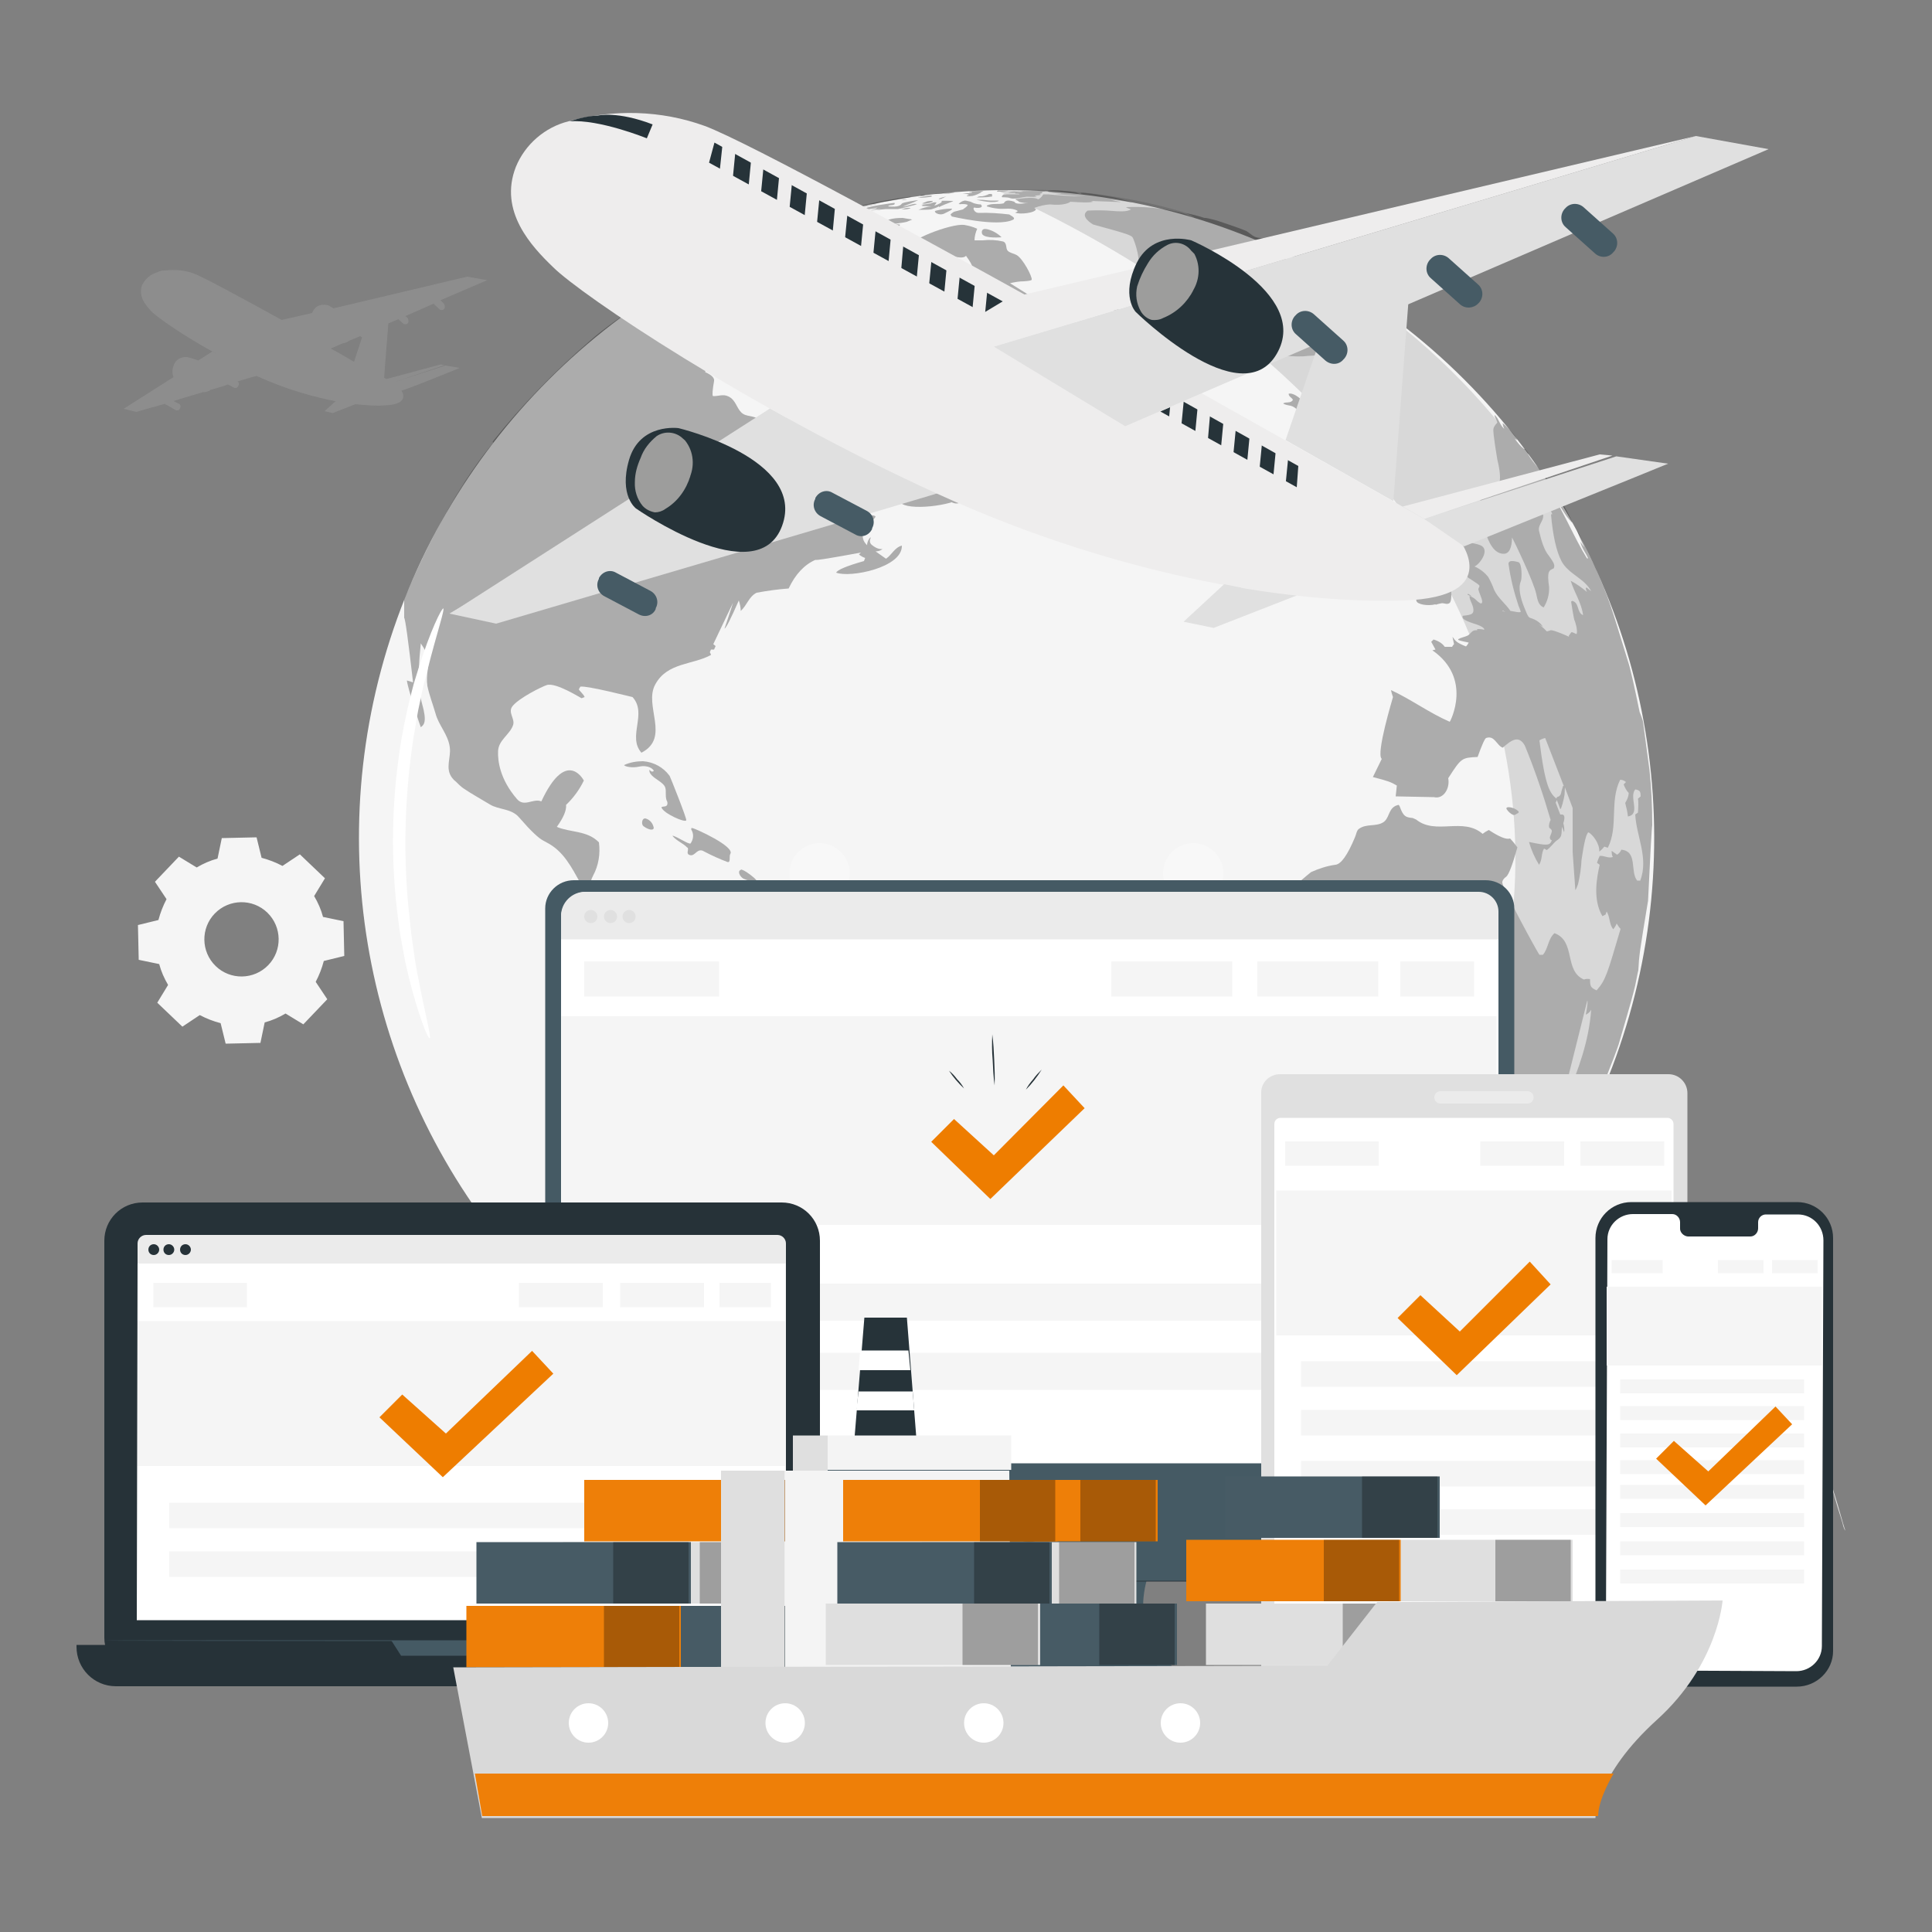 <?xml version="1.0" encoding="UTF-8"?>
<svg id="Capa_1" xmlns="http://www.w3.org/2000/svg" version="1.1" viewBox="0 0 500 500">
  <rect x="0" y="0" width="500" height="500" fill="#808080" stroke="none"/>
  <!-- Generator: Adobe Illustrator 29.0.1, SVG Export Plug-In . SVG Version: 2.1.0 Build 192)  -->
  <defs>
    <style>
      .st0 {
        fill: #475b65;
      }

      .st1 {
        fill: #263238;
      }

      .st2 {
        fill: #020202;
      }

      .st3, .st4 {
        fill: #fff;
      }

      .st5 {
        fill: #9d9d9c;
      }

      .st6 {
        opacity: .4;
      }

      .st4, .st7 {
        opacity: .3;
      }

      .st4, .st8 {
        isolation: isolate;
      }

      .st9 {
        fill: #e0e0e0;
      }

      .st10 {
        fill: #465b65;
      }

      .st11 {
        fill: #ee7d00;
      }

      .st12 {
        fill: #dfdfdf;
      }

      .st13 {
        fill: #455a64;
      }

      .st14 {
        fill: #ebebeb;
      }

      .st15 {
        fill: #ee7f08;
      }

      .st16 {
        fill: #f4f4f4;
      }

      .st17 {
        fill: #f5f5f5;
      }

      .st18 {
        fill: #263339;
      }

      .st19 {
        fill: #d9d9d9;
      }

      .st20 {
        fill: #eeeded;
      }

      .st8 {
        fill: #c6c6c6;
        opacity: .2;
      }
    </style>
  </defs>
  <circle class="st17" cx="260.5" cy="216.8" r="167.6" transform="translate(-77 247.7) rotate(-45)"/>
  <g class="st7">
    <path d="M241.4,52c0,0-.2,0-.3,0-.4,0-.7,0-1.1.1l-1.3.5s-.1,0-.1,0,.4.3,2-.1c.9-.3.9-.5.7-.6Z"/>
    <path d="M238.8,50.7c.3,0,.5-.1.7-.2h-1.1c-.1,0-.3.2-.2.2.2,0,.4,0,.5,0Z"/>
    <path d="M244.1,50.1c.3,0,.6,0,.9,0,.4,0,.7,0,1.1-.1,0,0,.8-.1.9-.2s0,0-.2,0c-1.7,0-3.5.2-5.2.4h1.4c.4,0,.8-.1,1.2-.1Z"/>
    <path d="M241.1,50.6h0c.4,0,.7-.1,1.1-.1.3,0,.8,0,1.1,0h.2-.2c-1.9,0-3.9.2-5.8.7,1.2,0,2.4-.1,3.6-.3,0,0,0-.1,0-.2Z"/>
    <path d="M243.8,51.3h.2c.1,0,.2-.2.3-.2l.6-.2c.1,0,.1,0,.1,0s0,0,0,0c-.6,0-1.2.2-1.8.4h0q0,0-.3.3c0,0,.9-.2.9-.2Z"/>
    <path d="M235.7,53.8c0,0-.1,0-.2,0h-.5c-.6,0-1.1.2-1.7.4h0c.7,0,1.4,0,2-.2.2,0,.4-.2.3-.2Z"/>
    <path d="M236,56.9c0,0,0-.1-.4-.2h-.2l-1.8-.3c-1.3,0-2.6.1-3.8.5h0c.2.1.4.1.5.3s0,.4,0,.4c-.8.3-1.6.6-2.5.8h-.3c0-.5.6-.4.8-.8-.8,0-1.5.2-2.2.5,0,0,0,0,0,.1v1c0,.1,0,.3,0,.4,0,.2-.3.4-.4.7h0c.3.7,4.7-.2,6.1-.8.3-.2,1.4-1.3,1-1.4-.5,0-1-.1-1.4-.1,1.1-.3,2.2-.3,3.3-.6,0,0,1.4-.6,1.5-.6Z"/>
    <path d="M225.3,52.9c1.9-.2,3.6-.8,5.5-1.1-.7.1-1.4.3-2.1.5l6.5-1.2c.2,0,.4-.1.6-.2,0,0-.1,0-.2,0-4.2.5-8.4,1.3-12.6,2.3.9.2,1.6-.3,2.4-.4h-.1Z"/>
    <path d="M221.3,64.4h0c-.2,0-.3,0-.4,0-.8.4-1.7.8-2.6,1.1-1.5.3-2,.4-2.1.6h0c.2,0,.3.1.5.1.5,0,.6,0,.7.2s0,.4.2.6c.3.1.5.2.8.2,1.2.3,2.4.2,3.6-.2.4-.2.1-1.6.1-1.6,0-.4-.3-.8-.6-1Z"/>
    <path d="M227.6,56.2c-.1,0-.3,0-.4,0-.9,0-1.7,0-2.5.4h0c.1,0,.3,0,.4.1s0,.1-.2.3-.4.4-.2.5c.7-.1,1.5-.4,2.1-.7.8-.3,1-.5.8-.5Z"/>
    <path d="M343.3,90.5c-.6-1.7-1.9-3.1-2.4-4.9-.1-1.1-.1-2.3,0-3.4-.1-1.3.2-1.5,1.1-2,1.2-.6.7-1.2-.7-2.9-4.7-5.6-4.7-5.7-4.9-6.6l.2-.2h.3c-1.1-2.3-5.1-2.2-4.8-5.7l-.5-.5c0-.1.2-.3.3-.5h.3c-.7-.4-2.9-1.3-2.9-1.3-1.2-.5-2.5-.8-3.8-1-1.4-.2-2.2-1.5-3.4-1.9-1.7-.7-5.6-2-7.1-2.5q-2.9-.8-3.3-.7h0c-1.5-.5-3.1-.9-4.7-1.2h-.1s0,0,0,0h0c.8.3,1.5.6,2.2,1.1q-.2,0-2.1-.8c-.7-.3-1.4-.5-2.1-.6-4.4-1.1-9-1.5-13.5-1.3q.2.2,1.3.6c-1.1.7-3.4.5-4.6.4-2.2-.2-4.4-.2-6.6-.1-2.3,1.5,1.4,3.6,1.4,3.6,9.9,2.7,10,2.8,10.4,3.7,0,0,2.8,6.6.4,8.8-1,.9-1,.9-1,1.1-.1.6.6.9.6,1.5,0,.9-.6,1.6-.4,2.5,1.4.2,2.9-.8,4.1.4,2.2,2.1.3,3.7.2,3.7-1.5.9-3.4.2-4.9,1.3-1.1,1-1.9,2.4-2.1,3.9,0,.6,3,16,6.2,18.5,8.4,4.9,8.7,4.8,9.5,4.3,1.3-.7,5.9-8.4,5.9-8.5.7-1.1.5-2.6,1.6-3.6.6-.5.6-.5,3.1-.4q7.9.3,8.5-.9c.6-1.3,1.1-2.1,2.5-2.3,3.7-.5,7.3.5,11,0,1.5,0,3-.3,4.5-.6,0,0,.7-.2.3-1.3Z"/>
    <path d="M249.8,74.1c.7-.9.7-1.3,0-1.5,0,0-2.3-.2-3,.6-.4.4,0,2.1.2,2.5.6.8,2.7-1.5,2.7-1.6Z"/>
    <path d="M274.6,50.2h-1.6c1.6.2,6.8.5,7.6.6-3.1,0-6.2-.2-9.3-.5-.4,0-.9,0-1.3,0-.3.5-.7,1-1.3,1.3-1.3-.9-5.7,0-5.9,0,.3.3.7.3.9.6h-.1c.8.3,1.6.3,2.5.3-3.2.5-3.4,0-3.6-.3-2.1-.7-2.5,0-2.7.4-1.4.4-3-.1-4.4.6v.2c.9.3,1.9.5,2.9.6,1.7.2,3.5-.4,5.1.6q-.2.3-.7.4c1.1.6,5.4.1,5.4-.9-.1,0-.3-.2-.4-.3,1.3-.5,2.6-.8,4-.9,3.6.4,5.2-.5,5.3-.7h-.2c3.4.2,4.9.3,6.1,0-.3-.1-.5-.2-.8-.2l8.1.3c-1.9-.4-2-.4-2.7-.6,1.9.1,3.7.5,5.6.7-1.7-.6-4.6-1.3-4.6-1.3s-7.1-1.3-8.8-1.2c0,.1.1.2.2.3-.4,0-.9-.1-1.3-.4-.5-.2-6.7-.9-7.5-.3.5.3.5.4,3.3.6Z"/>
    <path d="M243.7,52.3c-.2.2-.4.3-.6.4-.4.2-.8.4-1.3.5l.4-.5c0,0,.1-.2.2-.3-.5-.1-1,0-1.5.2h.2c-.9.2-1.8.3-2.7.4.1.1.3,0,.4.1q-.2.2-.2.2s.1,0,2.5.1c-1.2.1-2.3.4-3.4.9h0s2.8,0,3.2-.1c.7-.2,1.4-.4,2.1-.8,0,0,0,0,0,.2s0,0,0,0c1-.5,2-.9,3.1-1.3.5-.2.5-.2.6-.3,0,0-.2,0-.3,0,0,0-2.5-.1-2.7,0v.2Z"/>
    <path d="M261.7,78.4c1.1.3,2.3,3.9,2.3,4,.3.9.6,1.8,1.1,1.9,1.5.2,5.5-4.5,5.6-4.5.1-.2.2-.3.3-.5l-9.6-6c1.2-.3,2.4-.5,3.6-.5,1.3-.1,1.9-.2,2-.4.2-.8-2.3-5.5-3.9-6.4-.7-.4-1.7-.5-2.3-1.1s-.1-2-1.2-2.4c-1.7-.4-3.5-.5-5.3-.3-1.8,0-1.8,0-2.1,0,0-1,.3-2.1.7-3-1.1-.5-2.2-.8-3.4-1-3.4-.4-15.4,4.2-14.1,6s7.7,2.7,8.7,2.5c0-.5.1-.9,2.8-.3,2.3.5,2.8.1,3.1-.2.5.7,1,1.4,1.4,2.2.5,1.1.4,2.3.8,3.4.5,1.4,2.6,2,2,4,0,0-2,4.3-8.8,4-2-.1-4-.9-6.1-.6-.8.2-1.3.9-1.3,1.7.2.4,1.3.9,4.9,1q2.8,0,6.5,3.5-.5.2-2.5.3c.7,1.2,7.6,5.4,9.4,5.1q0-.3-.3-.6c-.9-1.4-1.7-2.9-2.4-4.4,1.8.6,3.3,1.8,4.3,3.3.2.3.4.5.5.5.9,0,3.4-2.6,3-3.6-.9-2-3.7-2.8-3.7-5.4,0-2.1,3.8-2,3.8-2Z"/>
    <path d="M233,51.8c.4,0,.9,0,1.3-.1.1,0,.2,0,.4-.1h0c-.5,0-1,0-1.5.2Z"/>
    <path d="M287.1,80.3l1.7.2c.3,0,.5-.1.7-.3,0-.1.1-.3,0-.4,0-.3-.3-.5-.4-.7,0-.1,0-.3,0-.4,0,0,0,0,0,0-.2-.2-.5-.3-.7-.3-.8,0-3.2.4-2.3,1.4.3.3.6.5,1,.6Z"/>
    <path d="M259.2,61.4h0c-1-1-2.4-1.8-3.8-2.1-1.5-.3-1.4.9-1.2,1.3.8,1.2,4.9.8,5,.8Z"/>
    <path d="M250.7,50c-.5,0-1.1,0-1.6.1h.2c.5,0,1,.1,1.5.3-.2.2-.5.1-.6.3,0,.2,1.4,0,1.5,0,.9-.2,1.7-.6,2.4-1-.2-.1-.4,0-.5,0,.3-.2.6,0,.9-.3h-.1c-1.2,0-2.4,0-3.6.2.2.2.6,0,.8.2,0,.1-.2.1-.9.2Z"/>
    <path d="M242.3,54.5c-.4.1-.5.2-.1.6.8.5,1.7.5,2.5,0,.6-.3,2-.9,1.6-1.1h-.2c-1.3,0-2.5.2-3.8.5Z"/>
    <path d="M258.6,51.9h-2.3c-.7,0-1.6-.2-2.5-.2-.4,0-.7,0-1.1,0,1.2.3,2.5.5,3.7.6.6,0,1.3,0,1.9-.2l.2-.2Z"/>
    <path d="M252.8,51.1h0c.3,0,2.8,0,3.5-.2.3,0,.4,0,.5-.2s-.2-.1-.1-.3,0-.1,0-.2h0s0,0,0,0c0,0-.2,0-.3,0-.1,0-.3,0-.4,0-.6.3-1.2.5-1.8.6-.8,0-1.1,0-1.3.4Z"/>
    <path d="M259.1,49.6c.6,0,1.3-.1,1.9-.3,0,0-.1,0-.2,0h-2.3c-.5,0-.5.3-.5.3,0,0,.5,0,1.1,0Z"/>
    <path d="M262.7,50.1c.7,0,1,0,1.2.2s0,0,0,0c-.4,0-.8,0-1.3,0-.9,0-1.8,0-2.7,0-.5.1-.7.6-.6.7s0,0,1.3.1c.5,0,1,.3,1.5.3,1.3,0,2.5-.4,3.7-.5.8,0,1.5.1,2.3,0,0,0,.1,0,.2,0l-.5-.3h0c.1,0,.3,0,.4,0,1.1-.1,1.1-.2,1.2-.2s-.2,0-.3-.2c.2-.2.6,0,.6-.5.3-.2.6-.1.9-.3,0,0-.1,0-.2,0-2.1,0-4.2,0-6.3.1.2,0,.4.1.7.1-.6.1-1.1.1-1.7,0-.8-.1-1.5,0-2.2.3.6,0,1.3,0,1.9,0Z"/>
    <path d="M246.2,56c.1,0,11.8,2.8,15.9.9,1.1-.5-.9-1.3-.9-1.4-2.6-.3-5.3-.5-7.9-.4-1.1,0-1.5-1.1-1.3-1.3s.3,0,.7,0c2,.1,1.3-.8,1.1-.9-.5,0-1-.1-1.4-.2-.6-.1-1-.5-1.6-.6-.2,0-.7-.2-1.1-.2-.6.1-1.2.4-1.6.9.2,0,.5.1.8,0,.5,0,1,0,1.5.2.2.3-1.1,1.1-1.2,1.2-.8.2-1.5.4-2.3.6-1.3.8-.9.9-.6,1Z"/>
    <path d="M227.3,52.7h0c-.4,0-3.9.7-4.1.9.1,0,.3,0,4.1-.9Z"/>
    <path d="M206.8,59.1h0c0,0,.1,0,.2,0,1.2-.3,2.2-.8,3.4-1.1,2.1-.6,4.2-.9,6.3-1.5q.5-.1,1.3-.9s0,0,0-.1c-.6,0-1.2,0-1.8.3q.5-.2.7-.5h0c0,0-.2,0-.2,0q-2.3.2-14,4.4c-1.1.3-2.1.9-2.9,1.8h0c2.5-.2,4.6-1.5,7-2.3Z"/>
    <path d="M222.4,55c.6,0,1.3,0,1.9-.2,3.3-.6,5-.7,5-.7,1,0,2,0,3.1,0,.8-.1,4-1,4.1-1,.6-.2.7-.2.8-.3-.3,0-.6-.1-.9,0-1,.2-1.9.6-2.8.7,1.3-.6,2.7-1,4-1.7h-.1s-3.8.5-4.1.9-.9,1-3.6.7h0c0,0,.3-.2.3-.2h0c.5-.2,1.7,0,1.4-.7,0,0-7.8.9-8.2,1.8,1.3-.1,2.6-.3,3.8-.6-.5.4-1.2.4-1.7.6,0,0,.1,0,1-.1.5,0,1.1-.1,1.6-.1-1.7.4-3.5.6-5.2.8-.6,0-.7.2-.4.4Z"/>
    <path d="M198.3,64.9c.4.3,1,0,1.4.2h0c-.4.6-1.1.7-1.5,1.2,3,0,6-.4,8.9-1.4.6-.3,1.3-.5,2-.5h0q-.4.4-.4.5c.5.5,1.1.9,1.7,1.3q1.8,0,3.9-1.2h.1s-.2,0-1.9.2c1-.7,2.2-1,3.3-.7.4.2.5.2.6.1s1.1-.5,1.2-1.2c-.7-.8-.7-1.8,0-2.2s5.4-3.3,5.5-3.7c-.1-.1-.3-.2-.4-.3v-.3h0c-2,.8-3.8,2.3-6,2.7,0-.8,1-.8,1.4-1.3h-.1c-.8,0-1.6,0-2.5.1.3-.3.8-.3,1.1-.7h0c-1.1-.1-2.2.4-3.3.4,1-.5,2-.8,3-1.2-.6-.2-10.6,2.2-10.8,3.3,0,0,.2.2.3.3-.3.2-.3.2-1.4.5-2,.4-2.1.6-2.2.8,0,0,.2.1.3.1,1,.1,1.9-.2,2.9,0,.7,0,1.3.6,1.9.7-1.2.3-2.5.5-3.8.4-4.7-.2-5.8,1.6-5.1,2Z"/>
    <path d="M231.4,88.1c.3-.3-.1-.4-.4-.5-.6-.1-1.2-.1-1.8,0-.5.3-.8.8-.6,1.4.3.6,2.5-.5,2.8-.9Z"/>
    <path d="M231.7,81.9c.1,0,.3,0,.4-.1.2-.3.2-.7,0-1-.2-.3-.5-.6-.6-1-.2-.7-.4-1.3-.7-1.9,0,0-.1-.2-.2-.3-.4-.5-1.1-.7-1.5-1.2s-.1-.8-.4-1.1c0,0-.1,0-.2,0-1.1.5-2.1,1.1-3,1.8-.3.2-.7.5-1,.7l-2.6,2.1q1,.4.9,1c-.1.5-.1.7,0,.7.4,0,.9-.2,1.3-.4,1.4-.7,2.9-.9,4.4-.7,1,.3,1.8,1.2,3,1.2Z"/>
    <path d="M226.9,85.4c-1.1-.2-2.3-.2-3.4,0-.6.2-1,1.1-.8,1.4.4.5,3.8-.2,4.6-.8.3-.2.4-.5-.4-.6Z"/>
    <path d="M167,211.8c-1,0-1,1.6-.5,2s2.4,1.5,2.7.5c-.2-1.2-1-2.2-2.2-2.5Z"/>
    <path d="M355,111.5c0,0,0-.1,0-.2-.1-.6-.5-1.2-.9-1.7l-.3-.2c-.9-.6-2-.7-2.8-1.4-.6-.5-.8-1.3-1.6-1.6-1-.1-2,0-3-.1s-1.9-.5-2.9-.5c-.6,0-.5.8-1,.9s-.9-.6-1.4-.5h-.3c-.4.7,0,1.9-1.2,2.3-.7-1-1.3-2.1-1.8-3.3-.3-1.7-3.1-3.7-4.3-3.3,0,.8.9,1,1.1,1.6-.6,1-1.8.4-2.5.9.2.3,1.3.5,1.9.6,1.1.2,3.8,2.3,1.5,3.2.4,1.2,1.7.7,2.5,1.3s.7.9.4,1.7c.1.2.3.4,2.1.8.7.1,1.3.3,1.9.5.8.4,1.5,1,2.3,1.3h.4c1.1.4,2.1.6,3.2.6,2.3.2,6.3-1,6.3-1.7,0-.5-.2-.9-.2-1.4q.2,0,.4.1Z"/>
    <path d="M171.2,209c.5,1.5,6.1,4,6.4,3.3.2-.4-4.2-11.4-4.3-11.5-1.6-2.2-4.1-3.6-6.9-3.8-1.7,0-3.4.3-4.9,1,.2.4,2.1.8,3.9.4,2.5-.5,3.7.7,3.8,1.1-.2.2-.6.4-1.1-.3h0c-.3,1.1,1.3,2.1,2.3,2.8,1.9,1.3,1.9,1.8,1.9,3.2,0,.6,0,1.3.2,1.9.2.3.3.7.2,1.1-.2.7-1.1.4-1.5.7Z"/>
    <path d="M177.9,219.3c.5.5-.4,1.5.4,1.9,1.4.7,1.9-1.4,3.3-1.1.2,0,.5.2.7.3,1.9,1,3.9,1.9,6,2.7.2,0,.3,0,.4-.1.3-.6,0-1.4.3-2,1.3-1.9-9.1-6.6-9.8-6.7-.1,0-.2,0-.3,0q0,.2,0,.4c.7,1.1.6,2.5-.2,3.6-.3.1-1.1-.3-2.2-.9-2-1.1-2.3-1.1-2.4-1.1s0,.1,0,.1c1.1,1.3,2.7,1.8,3.8,3Z"/>
    <path d="M243.6,126.7c-1,0,.7,1.8,1.1,2.1,2.3,2.3,3.8,1.3,3.8,1.2.5-.6-3.8-3.1-4.9-3.3Z"/>
    <path d="M149.3,90.9h0c0,0,0,0,0,0Z"/>
    <path d="M127.6,114.6c-13.7,16.7-23,40.6-23,40.6v4.7q.4.2,2.3,16.7l-1.6-.5c.2,2,3.5,12,3.6,12.1.8-.6,1.7-1.3.3-6.2-.6-2.3-1.4-4.8-.3-15.5,2.3,3.3,2.1,4.9,1.8,6.8-.2,1.4-.3,2.8-.1,4.2.5,2.4,1.4,4.7,2.1,7.1.8,3.1,3.3,5.5,3.7,8.8.4,2.6-1.3,5.4.6,7.9.3.4.6.7,1,1,.6.6,1.2,1.2,1.9,1.7,2.2,1.5,4.6,2.8,6.9,4.2s5.5,1,7.5,3.3q4.5,5.2,6.4,6.1l.9.5c8.5,4.4,8.3,16.7,18.2,19.8,6.9-5.7,6.5,3.9,6,8.3q-.2,1.4-4.5,5.9c0,0-5.8,8.9-5.4,11.1,0,.4.1.8.2,1.2,1.5,5.9,10.2,23.5,10.2,23.6,2.2,3.9,6.3,6,8.9,9.7,1.9,2.8,2.5,7.1,1.8,12.1,0,.2-2.9,24.6,1.5,40,5.6,19.5,17,21.6,17.1,21.6q-8.5-8.9-6-13-.9-2-1-10.5.5,0,2.4.8,0-.2-1.2-4.3c2.4-1,2.4-1,2.7-2.3l.5-.2c2.9,2.2,4.9-.1,4.5-1.6l-.5-1.7c7.4,2.4,16.7-14.2,16.8-14.4,1.9-1.9,5.1-2.3,6.3-2.3,3-.2,4.1-3.2,6.5-4.2.8-.4,1.7-.4,2.4,0,1,.5,1.1.6,1.6-.4,1.1-2.1,1.7-4.4,2.5-6.6.5-1.3.2-2.8,1.5-3.7,1.4-1.1,2-1.5,1.6-2.6,0-.2,0-.5,0-.7,6.9,0,11.4-5.9,11.4-6,0,0,0-.2,0-.3.1-.8-.3-1.5-.2-2.3.2-1.2,2.2-2.2,1-3.4-.8-.9-2-.5-3-1-2.9-1.8-4.1-5.3-6.8-7.3-4.1-3-8.5-5.5-12.7-8.2-2.3-1.9-1.5-5.1-2.5-7.5-2.2-2.8-3.2-6.5-5.6-9.2-3.1-3.5-8.1-4.5-11.1-8.1-2.4-2.9-3.3-6.7-6-9.4-.4-.4-.9-.8-1.5-1.1-14.8-7.8-26.5-14.1-32.3-2.1-3.5-4.9-17.3-3.9-13.4-11.2,1.4-2.6,1.9-5.6,1.5-8.6-3-3.1-7.3-2.5-10.9-4q2.6-3.6,2.4-5.7c1.9-1.8,3.5-4,4.6-6.3-.5-.9-4.8-7.9-11,5.4-2.1-.9-4.4,1.6-6.3-.6-4.5-5.2-5-10-4.9-12.4.1-2.9,3.1-4.3,3.9-6.8.5-1.6-1.4-3.2-.2-4.8,1.6-2.1,7.6-5.1,8.9-5.5,2.3-.8,8.9,3.4,9,3.4l.8-.3c-.3-.8-1.1-1.3-1.5-2,.1-.2.3-.5.4-.7,1.7-.3,13.4,2.7,13.5,2.7,3.9,4.3-1.4,10.2,2.3,14.4,7.6-3.9.5-12.2,3.6-17.7,3.1-5.7,9.7-5,14.4-7.6h0c0-.2-.2-.5-.3-.7.1-.2.2-.5.3-.7h.8c.1-.3.3-.6.4-.9l-.6-.5,5.1-10.7c-.5,1.7-2.2,6.7-2.2,6.7q.6-.2,3.7-7.3c.3.9.5,1.8.5,2.7,1.6-1.4,2.1-3.7,4.1-4.7,2.7-.5,5.5-.9,8.3-1.1q2.6-5.5,6.9-7.4.5.2,11.8-1.9l-.5.5c.5.4,1,.7,1.6.9l-.3.8q-6.7,1.9-7.2,3c3.6,1.4,17.2-1.3,17-7-1.9.5-2.6,2.4-4.1,3.4l-2.7-1.9c.6,0,1.3-.2,1.8-.6h0c0,0-.2,0-.3,0-.9,0-1.8-.5-2.5-1.1-.5-.4-.6-1.1-.3-1.7,0-.2,0-.3,0-.3h0c-.5.5-.9,1.3-.9,2.1-1.2-1.2-1.2-2-1.1-3.8-1.1-.9-1.2-1.1-1.5-2,2.2.2,3.7.3,4.8-1.6q-.7-1.4-17.8,2.5,13.2-6.7,24.2-6.2c1.7,2.3,13.7.9,16.2-1.4q0-1.4,1.3-2.9c0-.3,0-.5-.1-.8l-2.3-1.4-.7-.3c-1.8-.4-3.6-.3-5.3.3v-.8c1.3-.9,1.7-.9,5.1-1h0c.2,0,.4,0,.6-.2.3-.3-1.4-3.1-4.6-3.4q-.7,0-1-.3c0-.6.7-1.1.5-1.8-.3-.9-1.5-1.1-1.8-2.1-.1-.4.1-.6.8-1.1q1-.7.4-3.7-1.3-7.6-4.3-4.9c-.5.4,0,1.2-.6,1.6s-1.5-.5-2.2,0q-1.7,1.1-2,1.1c-2.2,0-3-2.1-4.5-3.1-.1-.6,1.8-3.9,3.1-4.4-.9-.7-2.1-.6-3-1.3-.2-.2-.3-.4-.4-1,0-.2-.1-.7-2.3-2.4-.3-.3-.7-.4-1-.5-2.5-.2-4.7-1.5-7.2-1.4-.3,2.2-3.6,3.2-2.5,6-.7.9-2.1.8-2.6,1.9-.6,1.4.5,2.7.1,4,0,0-1.8,5.4-5.1,5.1-.7,0-2.4-.1-2.5,1.1-.4.2-.7.3-1.1.4-1.9,2.8-1.3,7.4-5.6,8.6-.5-2.1-2.3-3.3-3.5-4.9,1.2-1.2,1.8-2.8,1.6-4.4l1.1-.4c0-.1.1-.4.2-.5-.3-.1-.6-.3-.9-.4-1-1.9-3.2-1.3-4.6-2.2s-1.7-2.9-3-4c-.3-.2-.5-.4-.8-.5-1.3-.7-2.7,0-4-.1q-.3-.5.3-3.9.2-1.2-2.3-2.3c.6-3.6,11-6.8,15.5-8.2,0-1.3-1.4-1.2-1.9-1.9q7.3,1.2,12.7-1.6c-2.8-.5-3.4-.6-5.1-2.5,2.9,0,5.6,2.7,8.6.4-.2-.2-.4-.4-.7-.5,0,0,1.8-1.1,2.9.2q5,0,6.5-.7c.4-.1.7-.3,1-.6.8-.6.3-1.8,1-2.5s1.6-.2,2.3-.6c.4-.3.6-.7,1-1.1,0,0-2.4-5.2-5.6-.2-2.8.5-6.3,5.3-8.3,1.8.8-1.6,4.6-1.5,3.6-3.7-2,0-3.4,1.6-5.1,2.3,0-1,2.7-2.7,2.7-2.8-.5-.3-1.1-.5-1.7-.7q4.3-3.5,4.5-4l-.3-.5q2.4-1.9,11.3-3.6c-.4-.2-.9-.4-1.4-.4-6.3-.7-18.3,7.6-18.4,7.6s0,.3,0,.5c.6.2,1.3.3,1.9.5v.4c-.9,0-1.7.2-2.5.6v.3h-.1l.4.2c-2,1.7-5.1,1.5-6.9,3.5q-.6-1.3,1.9-2.6-.9-.6-5.2.8c-.2,0-1.6.4-5.7-1.3-.1-.5.1-1,0-1.5-3.7-.3-5.3,1.3-8.7,4.5,0-1.1,1.1-1.6,1.3-2.5-1.9-.3-3.9.6-5.8-.4,1.1-.5,2.5-.4,3.3-1.5l-.2-.4c-.5,0-.6.1-1.8-.5,0-.3-.2-.6-.3-.8-1-.1-1.8.5-2.7.7.2-.2.5-.4.8-.6-.6.2-1.2.4-1.7.7.7-.7,1.6-1.4,2.5-1.8l-3,1.1s-15.9,10-22.3,15.7c-9.2,7.9-17.7,16.7-25.3,26.2h0Z"/>
    <path d="M191.8,225.1c-1.1.3-.3,1.8.6,2.3,1.1.5,2.2.7,3.4.7.1-.1,0-.5-1.6-1.7s-2.1-1.3-2.5-1.4Z"/>
    <path d="M371.6,156.5c.5-.2,1.1-.3,1.6-.4.6,0,1.3.4,1.9,0,.4-.3.5-1.1.5-2.4,0-.6,0-1.1-.3-1.7-.3-.6-.1-1.3.4-1.7.4-.4.6-.8.7-1.4,0-.6-.2-1.2-.6-1.7-.2-.2-.3-.4-.5-.6-.5-.5-1-.8-1.5-1.3-.2-.2-.4-.4-.5-.6,0,0,0,0,0,0s-4.1-.4-2.3,1.7c.1.2.3.3.5.3-.1,0-.3,0-.4,0-.9,0-1.9.3-2.7.7-.5.2-.8.7-.9,1.2,0,.4.2.9.5,1.1.4.4.9.5,1.4.8v.2c-1,.9-1.7,2-2.4,3.1-.5.9-.6,1.3-.4,1.8.3.8,2.8,1.3,4.9.8Z"/>
    <path d="M391.6,210.9c.1,0,.3,0,.4,0,0,0,1-.5,1-.6.2-.2-.2-.6-1-1s-2.4-.7-2.1.1c.4.6,1,1.2,1.7,1.5Z"/>
    <path d="M380,153.7q-.2,0-.2.2l1.1.5c-.2-.3-.6-.5-.9-.7Z"/>
    <path d="M420.8,179c1.8,2.2,3.2,4.8,4,7.5-.9-4.2-2-9.9-3.1-14.1-5.1-16.6-5.1-17-8.9-25.6l-4.2-8.7h0l-.5-.9c.5,1.5,1.2,2.9,1.9,4.4-.4-.4-.7-1-1-1.4.3,1.6,1.4,2.9,2,4.3h-.3c-3.2-5.2-5.5-10.9-8.7-16.1,1.8,2.2,2.8,4.9,4.9,6.9-.2-1.3-5-9.6-8.6-14-1.1-1.2-2.2-2.6-3-4,.2.1.4.3.5.4-.3-.5-.7-1-1.1-1.5h-.3c-.9-.7-1.7-1.7-2.4-2.7l.6.4c0-1-3.4-4.2-3.7-4.4,0,.5.2,1.1.4,1.5-1.2-1-1.4-2.7-2.5-3.6,0,.7.6,1.3.7,2q-.9.9-1,1.6c-.2,1,1,7.8,1,7.9,1.1,4.5.6,5.8.5,5.9q-1.7,3.3-4,3.9c-.9.3-.9.5-.9,1.5,0,.1.9,13.6,6.3,13.1,1.7-.2,1.9-2.9,1.9-4.2.3.4,5.7,11.6,6.3,14.7.3,1.5.6,2.9,1.9,3.4,1-1.6,1.5-3.5,1.4-5.3-.6-4.1,0-4.3,1.2-4.8.3-.8.3-1.2-1.5-3.6q-1.3-1.7-2.3-6.1c-.4-1.7,1.7-2.9.9-4.7q-2.1-4.6-2.1-4.9v-.5l.3-.2c1.1.9,4.3,5.1,4.3,6h-.3q.7,8.2,2.7,12.1c1.8,3.4,5.9,4.4,7.7,7.8-.4-.3-.8-.6-1.1-.9h-.3c0,.4.1.7.3,1.1-1.3-1.1-2.7-2.1-4.2-2.9.9,3,2.8,5.7,3.2,8.9-1.7-.7-.9-3.2-2.8-3.7l-.3.2s.7,4.6.9,4.9.9,2.8.5,3.5q-1-.5-1.3-.5c-.3.3-.4.6-.7.9,0,0,0,.2.1.3h0q-4.7-2.1-5-1.6l-.8.2c-.9-1-2-1.9-3.2-2.5l2.2,1.3c-.7-1.1-1.8-1.8-3-2.2-.7-.2-.8-.2-1.9-3-.8-2-1.6-4.8-.8-6.6.3-.8.3-4.5-.6-4.9-.1,0-2.6-.9-2.6.4.5,3.7,1.4,7.3,2.6,10.9.6,1.4.6,1.6.5,1.6s-.2.1-.9,0l-1.7-.3c-1.3-1.9-3.2-3.3-4.2-5.4-.4-1.1-.9-2.2-1.5-3.3-.9-1.2-2.2-2.2-3.6-2.8h0c1.3-.5,4.2-4.4,1.5-5.5-.5-.2-.9-.3-1.4-.4-1.8-.4-2.1-.4-1.9-.9.3-.9,2.4-2,1.2-2.5,0,0-3.4-1.1-4.2-.1,0,.1-.1.3-.1.4-.2,1.1.2,2.2,0,3.3s-1.1,1.5-1.1,2.5c.2.2.8.3,2.3-.1.5-.2,1-.3,1.3,0,1,1.1-.9,1.9-.8,3,0,1.5.8,2.9,2.2,3.6,1.8,1.2,2,1.3,2.3,1.7,0,.3-.3.6-.3.9.2,1.1.9,2.1,1,3.2-.1,1.1-1.1,0-1.9-.7q-.3-.3-1.4-.8c0,1.4,1.2,2.5,1,4-.1.8-.9.9-2.1,1.1-.3,0-.8,0-.7.4s.3.8,2.7,1.6c1,.3,3.1,1,2.9,1.7-.6-.2-1.2-.2-1.8-.2,0,0,0,.2,0,.3-.3,0-.6,0-.9.1-.7.3-1,1-1.6,1.3s-1.7.5-2.4.9c0,0,0,.1,0,.2.2.1.3.2,2.7.7-.2.4-.4.7-.7,1-2.5-1-2.7-1.4-3.5-2.5.1.6.3,1.3.4,1.9-.2.2-.4.5-.5.7-.6,0-1.3,0-1.9,0q-.9-1.3-2.9-1.9l-.6.6,1.1,2-.8.2c10.5,7.3,4.6,18.4,4.5,18.5-5.3-2.3-10-5.8-15.2-8.2.1.6.3,1.2.5,1.8,0,.1-4.5,14.8-2.9,16q-2.1,4.3-2.3,4.7c3.9,1,4.7,1.3,6.2,2.2-.1.9-.2,1.9-.3,2.8l9.9.2c2.5.6,4.2-2.3,3.7-4.9,3.4-5.3,3.5-5.3,7.6-5.5q1.7-4.7,2.2-4.9c2.2-.8,2.7,1.9,4.3,2.5,2.3-2,4.1-3.3,5.7-.6,2.6,6.3,4.8,12.8,6.7,19.3-.3.6-.5,1.3-.4,1.9.2.4.8.5.7,1.1s-.4,1-.5,1.5c0,.3.1.5.3.7,0,0,.1,0,.2,0-.4,1.6-1.5,1.4-5.9.5.6,2.1,1.5,4.1,2.6,5.9.9-1.3.5-2.9,1.3-4.2l.7.4c1-.7,1.7-1.8,2.6-2.5h0c.5-.3.9-.7,1.1-1.2,0-.2.1-.4.1-.5.1-.6,0-1.2.2-1.8h0c.1.4.3,1,.5,1.4.1-.8,0-1.6-.2-2.3,0-.3.2-.6.2-.9.2-1-.1-1.3-.4-1.4-.2,0-.4,0-.6,0-.3-.8-.7-1.8-1.2-3.1l.4-.7c0,.1,0,.2,0,.3,0,0,.8,2,.8,2.1.3,0,.9-2.5,1.1-3.7,0-.6.1-1.2.1-1.9l2,5.3v11.4l.7,9.9c.3-.5.5-1.1.7-1.6.5-2.1.8-4.2.9-6.3q1-6.8,1.8-7.1c1.1.6,2.9,2.9,2.8,5,.5-.4.9-.8,1.3-1.3l.9.3c2.8-5.5.4-12,3.2-17.6.5,0,1.1.2,1.5.6l-.6.6c.3.8.7,1.6,1.3,2.2,0,.9-.4,1.8-.9,2.6.3,1.2.6,2.3.7,3.5,3.4-.6.2-5,1.9-7,1.3.2,1.4.7,1.4,1.8l-.7.6q.2.9,0,3.6l-.7.5c.3,5.7,3.5,11.2,1.3,17.1h-.8c-1.9-2.3.2-7.6-4.1-8-.2.5-.6,1-1.1,1.3-.4-.3-1-.7-1.4-1,0,.5,0,1.1.3,1.6-1.2.4-2.2-.4-3.4-.3-.3.6-.5,1.2-.7,1.8l.7.5c-.7,3.1-1.9,8.9.7,13.3l.8-.4.3-.8c.9,1.4.6,3.2,1.7,4.6.4-.5.7-1,.9-1.5.3.5.6,1,1,1.4-3.4,11.5-3.8,13.2-6.2,15.9-1.6-.7-1.7-1.1-1.7-2.9-.5-.1-1.1-.1-1.6.1-5.2-2.3-2-9.9-7.6-12-1.7,1.5-1.6,4-3,5.6h-.9c-.9-1.3-9.3-16.8-9.6-18.6-.1-.6.5-1.3,1-1.6q1-.8,2.9-7.6c-.6-.8-1.2-1.6-1.9-2.3q-1.4.5-5.5-2.2c-.6.3-1.1.6-1.6,1-5.1-4.4-12.1.4-17.2-3.7l-.9-.4c-1.8-.2-2.4-.3-3.4-3.1-.2-.3-.3-.3-.3-.3-.3.1-.7.2-1,.4-1.6,1-1.4,3.1-2.9,4.1-1.9,1.2-4.4.3-6.3,1.7-.6.4-.7,1.4-1,2.1q-2.9,7-5.1,7.2c-2.2.3-4.3,1-6.3,1.9-1.7,1.3-14.2,12.2-14.3,12.2-1.6,3.5-.3,7.4-1.4,11-1,3-5.7,2.9-5.6,6.8.2,5.9,1.3,11.6,1.9,17.5.3,2.4,5.3,12.3,6.7,12.6,7.3,1.8,15.1,1.5,22.1,4.9.2.2.4.4.5.6.9,1.5-.7,3.2.2,4.7s2.7,1.6,3.9,2.5q0,3.1-2.2,5.4-5.9,6.4-6.1,8.7c-.4,3.7-1,8.7-8.9,17.4-3.7,4-8.7,6.1-12.8,9.4-3.8,3.1-5.8,7.8-9.5,11.1-14.4,12.7-14.7,12.8-16.7,13.8-1.5.7-2.8,1.7-3.8,2.9,4,3,10.6,1.3,12.8.7l8.8-2.5,11.4-4c2.7-1.4,4.9-3.7,7.7-4.9,3.3-1.4,6.9-1.3,10.2-2.8,7.7-3.5,17-12.6,18-13.8,4.2-4.7,14.8-10.4,17.9-12,5-2.7,13.4-11.4,16-15.1q-.8-.6-2.5-.8-.2-.6,2.8-6.9c1.1-2.3,1.4-4.9,2.2-7.3,2.1-6.3,5.5-12,7.1-18.5l5.1-20.4q.2.7-.4,3.7c.6-.3,1.1-.7,1.4-1.3-1.2,16.2-10.7,29.6-15.4,44.6q1.9-.2,2.5.2,7.6-7.8,8.2-8.9c-.1.3-.3.6-.4.8.3-.5.6-1.1.9-1.5l.3-.5,1.7-3.3c.7-1.5,1.7-3.4,3.9-8.6-.1.3-.2.5-.3.8,1.8-4.5,4.2-10.2,5.7-14.6,1.3-4.6,3.2-10.7,4.3-15.3.3-1.4.5-2.7.8-3.9.2-3.9.3-4.6,2.5-17.9,0,0,0,.1,0,.2q.9-19,1.1-19.8h0c0-4.7-.2-9.5-.7-14.2l-1.7-12.7c-.8-2.7-2.1-5.3-3.8-7.6ZM388.9,158c0,0,.1,0,.7.4l-.8-.3h0ZM404.5,203.4s0,0,0,.1c-.2.6-.4,1.2-.5,1.8-.1.4-.4.8-.8.9-.2,0-.4.2-.4.5h0c-1.6-1.4-2.9-2.8-4.4-15.1.5-.3,1-.5,1.5-.6l4.8,12.4s0,0-.1,0h0Z"/>
    <g class="st6">
      <path d="M426.1,209.6c3.1,92.1-63.9,167.8-155.9,173.7,171.8-80.5,157-257.8-12.1-334,84.7-4.7,164.9,68.3,168.1,160.4Z"/>
    </g>
  </g>
  <path class="st3" d="M114.7,157.4c.5.2-1.6,6.2-4.1,16.1l-1,3.9c-.3,1.3-.6,2.8-.9,4.2-.7,2.9-1.1,6.1-1.7,9.4-2.2,14.5-2.7,29.1-1.3,43.7.4,3.4.6,6.5,1.1,9.5.2,1.5.4,2.9.6,4.3s.5,2.7.7,3.9c1.9,10,3.6,16.2,3.1,16.3s-2.9-5.8-5.4-15.8c-.3-1.3-.6-2.5-.9-3.9s-.5-2.8-.8-4.3c-.6-3-1-6.2-1.4-9.6-1.7-14.8-1.2-29.8,1.3-44.4.6-3.4,1.3-6.6,2-9.5.4-1.5.7-2.9,1.1-4.3l1.2-3.9c3.1-9.9,6-15.6,6.4-15.5Z"/>
  <path class="st4" d="M219.9,226c0,4.3-3.5,7.8-7.8,7.8s-7.8-3.5-7.8-7.8c0-4.3,3.5-7.8,7.8-7.8s7.8,3.5,7.8,7.8h0Z"/>
  <path class="st4" d="M316.6,226c0,4.3-3.5,7.8-7.8,7.8s-7.8-3.5-7.8-7.8,3.5-7.8,7.8-7.8,7.8,3.5,7.8,7.8h0Z"/>
  <polygon class="st9" points="360.6 129.7 365 71.5 344.4 79.8 332.7 113.9 360.6 129.7"/>
  <polygon class="st9" points="335.6 154.1 314.1 162.5 306.3 160.9 320.9 151.4 334.5 150 335.6 154.1"/>
  <polygon class="st9" points="199.3 105.7 116.5 158.8 208.5 110.8 199.3 105.7"/>
  <path class="st9" d="M245.8,126.7c-1.2.5-117.4,34.7-117.4,34.7l-12.1-2.6,90.7-52.8,38.8,20.7Z"/>
  <path class="st10" d="M221.3,138.3l-8.9-4.7c-1.7-.9-2.3-2.9-1.4-4.5v-.2c.9-1.7,2.9-2.3,4.4-1.4l8.9,4.7c1.7.9,2.3,2.9,1.4,4.5v.2c-.8,1.7-2.8,2.4-4.4,1.4Z"/>
  <path class="st10" d="M165.3,159l-8.9-4.7c-1.7-.9-2.3-2.9-1.4-4.5v-.2c.9-1.7,2.9-2.3,4.4-1.4l8.9,4.7c1.7.9,2.3,2.9,1.4,4.5v.2c-.7,1.7-2.7,2.3-4.4,1.4Z"/>
  <path class="st18" d="M175.6,110.8s33.2,7.9,26.8,25.3c-6.4,17.4-37.8-4.5-37.8-4.5,0,0-4.5-3.3-1.8-12.6,2.8-9.6,12.8-8.2,12.8-8.2Z"/>
  <path class="st5" d="M165.8,118.5c.8-2.3,2.3-4.1,4.1-5.6,2-1.4,4.7-1.2,6.5.3l.9.8c2.3,2.9,2.6,6.8.9,10.2.2-.3.3-.8.5-1.1-1.1,3.6-3.3,6.7-6.5,8.6-.8.6-1.8.9-2.7.9-1.2-.2-2.4-.8-3.2-1.7-1.4-1.7-2.1-3.9-2-6.1,0-2.2.6-4.3,1.5-6.3Z"/>
  <path class="st20" d="M377.4,139.3s12.4,15.2-14.1,16.1c-26.4.9-71.6-5.2-120.7-27.6s-92.2-51.4-99.5-58.7c-5.5-5.3-14.1-14.4-9.6-25.9,2.4-5.9,7.6-10.3,13.6-11.8,11.7-3.2,24-2.9,35.3,1.2,22.3,8.3,195,106.7,195,106.7Z"/>
  <polygon class="st18" points="336 120.6 335.6 126.1 300.3 106.5 306.2 103.9 336 120.6"/>
  <polygon class="st20" points="333.5 117.3 332.6 126.5 329.4 124.7 330.3 115.3 333.5 117.3"/>
  <polygon class="st20" points="326.8 112.7 325.9 122 322.7 120.2 323.6 110.8 326.8 112.7"/>
  <polygon class="st20" points="320 109.2 319.1 118.5 315.9 116.8 316.8 107.3 320 109.2"/>
  <polygon class="st20" points="306.5 102.3 305.6 111.5 302.4 109.7 303.3 100.3 306.5 102.3"/>
  <polygon class="st9" points="457.7 38.6 291.2 110.3 257.2 89.7 438.9 35.2 457.7 38.6"/>
  <polyline class="st20" points="265.2 76.2 438.9 35.2 257.2 89.7"/>
  <path class="st10" d="M377.9,78.8l-7.6-6.8c-1.4-1.2-1.5-3.3-.3-4.7l.2-.2c1.2-1.4,3.3-1.5,4.7-.3l7.6,6.8c1.4,1.2,1.5,3.3.3,4.7l-.2.2c-1.2,1.3-3.3,1.5-4.7.3Z"/>
  <path class="st9" d="M431.7,120c-.6.3-52.8,21.4-52.8,21.4l-10.3-7.1,49.7-16.2,13.4,1.9Z"/>
  <polygon class="st20" points="417.3 117.9 414 117.6 363 131.1 368.6 134.3 417.3 117.9"/>
  <polygon class="st18" points="259.5 78 254.5 81 183.5 42.1 184.9 36.9 259.5 78"/>
  <polygon class="st20" points="255.7 73.3 254.8 82.5 251.6 80.7 252.5 71.3 255.7 73.3"/>
  <polygon class="st20" points="248.6 69.2 247.7 78.5 244.3 76.6 245.2 67.1 248.6 69.2"/>
  <polygon class="st20" points="241.3 65 240.4 74.2 237.2 72.4 238.1 63 241.3 65"/>
  <polygon class="st20" points="234 60.9 233.2 70.1 229.9 68.3 230.8 58.7 234 60.9"/>
  <polygon class="st20" points="226.9 56.6 226 65.9 222.8 64.1 223.7 54.7 226.9 56.6"/>
  <polygon class="st20" points="219.6 52.5 218.7 61.6 215.5 60 216.4 50.4 219.6 52.5"/>
  <polygon class="st20" points="212.3 48.9 211.4 58.1 208.2 56.3 209.1 46.9 212.3 48.9"/>
  <polygon class="st20" points="313.3 105.7 312.5 115 309.2 113.2 310.1 103.8 313.3 105.7"/>
  <polygon class="st20" points="205.2 44.9 204.3 54.2 201 52.4 201.9 43 205.2 44.9"/>
  <polygon class="st20" points="197.8 41.2 196.9 50.4 193.7 48.6 194.6 39.2 197.8 41.2"/>
  <polygon class="st20" points="190.5 37.4 189.6 46.6 186.2 44.8 187.2 35.4 190.5 37.4"/>
  <path class="st18" d="M167.4,35.8s-12.3-5-20-4.4c2.4-.8,4.9-1.4,7.4-1.5,0,0,5-1.2,14.1,2.3l-1.5,3.6Z"/>
  <polygon class="st9" points="306.3 160.9 316.8 151.2 321.3 152.1 306.3 160.9"/>
  <path class="st10" d="M343,93.3l-7.6-6.8c-1.4-1.2-1.5-3.3-.3-4.7l.2-.2c1.2-1.4,3.3-1.5,4.7-.3l7.6,6.8c1.4,1.2,1.5,3.3.3,4.7l-.2.2c-1.2,1.5-3.3,1.5-4.7.3Z"/>
  <path class="st10" d="M412.8,65.6l-7.6-6.8c-1.4-1.2-1.5-3.3-.3-4.7l.2-.2c1.2-1.4,3.3-1.5,4.7-.3l7.6,6.8c1.4,1.2,1.5,3.3.3,4.7l-.2.2c-1.2,1.5-3.4,1.5-4.7.3Z"/>
  <path class="st18" d="M308.3,62.2s31.4,13.5,22.1,29.4-36.5-10.9-36.5-10.9c0,0-3.9-4.1.3-12.7,4.4-8.6,14.1-5.8,14.1-5.8Z"/>
  <path class="st5" d="M297.1,68.1c1.2-2,2.9-3.6,5-4.7,2.1-1.1,4.7-.5,6.2,1.5l.8.8c1.7,3.2,1.4,7.1-.8,10.2l.6-.9c-1.7,3.3-4.4,5.9-7.9,7.3-.9.5-2,.6-2.9.5-1.2-.3-2.3-1.2-2.9-2.3-1.1-2-1.4-4.2-.9-6.4.7-2.2,1.6-4.1,2.8-6Z"/>
  <path class="st8" d="M118.9,95.2l-3.6-.6-13.6,4.4,13.3-4.5-.9-.2-14.1,3.8c-.8-.5-1.5-.9-2.4-1.4l1.8,1.1,1.1-14.1,2.6-1.1,1.2,1.1c.3.3.9.3,1.2,0h0c.3-.3.3-.9,0-1.4l-.6-.5,7.3-3.2,1.5,1.4c.3.3.9.3,1.2,0h0c.3-.3.3-.9,0-1.4l-.9-.9,12.1-5.2-5.2-.9-34.6,8.2c-.8-.5-1.4-.8-1.4-.8,0,0-2.7-.8-3.9,1.5,0,.2-.2.3-.2.5l-7.9,1.8c-10.5-5.8-20.3-11.1-22.7-12-2.4-.9-5-1.1-7.4-.8h-.2c-.8,0-1.4.2-2,.5-1.7.5-3,1.7-3.8,3.2-1.2,3.2,1.2,5.6,2.6,7.1,1.5,1.4,8,6.1,16.7,10.8h0l-1.2-.6-3.6,2.3c-1.5-.6-2.9-.9-2.9-.9,0,0-2.7-.3-3.5,2.3-.5,1.4-.2,2.3,0,2.9l-12.9,8.2,3.3.8s3-.9,7.4-2.1c0,.2.2.2.3.2l2.4,1.4c.5.3,1.1,0,1.2-.5h0c.3-.5,0-1.1-.5-1.2l-1.2-.6c2.4-.8,5-1.5,7.6-2.3.8,0,1.5-.2,2-.6,1.7-.5,3.2-.9,4.5-1.4l1.5.8c.5.3,1.1,0,1.2-.5h0c.2-.5.2-.8-.2-1.1,2.1-.6,3.9-1.2,4.9-1.4h0c7.7,3.5,15.2,5.6,21.4,6.7h0l-.9-.2-2.9,2.6,2.1.5,5.9-2.3h0c2.9.3,5.6.5,7.7.3,5.6-.2,4.9-2.7,4.2-3.8h0c.5,0,14.9-5.7,15-5.9ZM85.6,90.2l3.2-1.4c.6,0,1.1-.3,1.5-.6l2.9-1.2.5.3-2.1,6.4,2,1.1c-2.6-1.5-5.2-3.1-8-4.6ZM100.3,98.6l1.2.8h.2c-.5-.4-1-.7-1.4-.8Z"/>
  <path class="st9" d="M473.9,384.1c.1.1.1.3.2.5.1.3.3.7.4,1.3.4,1.1.8,2.6,1.3,4.2.5,1.7.9,3.1,1.2,4.2l.4,1.3c.1.2.1.3.1.5-.1-.1-.1-.3-.2-.4-.1-.3-.3-.7-.4-1.3-.3-1.1-.8-2.6-1.3-4.2s-.9-3.1-1.2-4.2c-.1-.5-.3-.9-.4-1.3,0-.3,0-.4-.1-.6Z"/>
  <path class="st9" d="M464.1,401.8c.1.1.2.2.3.4l.7,1c.6.9,1.4,2.1,2.3,3.5s1.7,2.6,2.2,3.5c.3.4.5.8.7,1.1.1.1.2.3.2.4-.1-.1-.2-.2-.3-.4l-.7-1c-.6-.9-1.4-2.1-2.3-3.5s-1.7-2.6-2.2-3.5c-.3-.4-.5-.8-.7-1.1-.1-.1-.1-.2-.2-.4Z"/>
  <path class="st9" d="M455.4,414.8c.1.1.3.3.4.5l.9,1.4c.8,1.1,1.8,2.7,2.9,4.4,1.1,1.7,2.2,3.3,2.9,4.5l.9,1.4c.1.2.2.3.3.5-.1-.1-.2-.3-.4-.5-.2-.3-.5-.8-.9-1.4-.8-1.1-1.8-2.7-2.9-4.4-1.1-1.7-2.2-3.3-2.9-4.5l-.9-1.4c-.2-.1-.3-.3-.3-.5Z"/>
  <path class="st17" d="M50.9,224.5c1.7-1,3.5-1.8,5.4-2.3l1.1-5.3,9-.2,1.3,5.3c1.9.5,3.7,1.2,5.4,2.1l4.5-3,6.5,6.2-2.8,4.6c1,1.7,1.8,3.5,2.3,5.4l5.3,1.1.2,9-5.3,1.3c-.5,1.9-1.2,3.7-2.1,5.4l3,4.5-6.2,6.5-4.6-2.8c-1.7,1-3.5,1.8-5.4,2.3l-1.1,5.3-9,.2-1.3-5.3c-1.9-.5-3.7-1.2-5.4-2.1l-4.5,3-6.5-6.2,2.8-4.6c-1-1.7-1.8-3.5-2.3-5.4l-5.3-1.1-.2-9,5.3-1.3c.5-1.9,1.2-3.7,2.1-5.4l-3-4.5,6.2-6.5,4.6,2.8h0ZM55.6,236.4c-3.7,3.8-3.6,9.9.2,13.6s9.9,3.6,13.6-.2c3.7-3.8,3.6-9.9-.2-13.6h0c-3.8-3.7-9.9-3.6-13.6.2Z"/>
  <g id="freepik--device-2--inject-53">
    <path class="st13" d="M384.5,227.8h-236c-4.1,0-7.4,3.3-7.4,7.3v166.7c0,4.1,3.3,7.4,7.4,7.4h90.6s5.8,17.8-12.1,27h84.7s-20.2-6.9-15-27h87.8c4.1,0,7.3-3.3,7.4-7.3v-166.8c0-4-3.3-7.3-7.4-7.3Z"/>
    <path class="st1" d="M269.7,391.7c3.2,4.6-1.8,9.6-6.4,6.4-.2-.1-.3-.2-.4-.4-3.2-4.6,1.8-9.6,6.4-6.4,0,.1.2.3.4.4Z"/>
    <path class="st3" d="M151.8,230.8h229.4c3.6,0,6.6,2.9,6.6,6.6h0v141.3h-242.6v-141.3c0-3.6,3-6.6,6.6-6.6h0Z"/>
    <path class="st14" d="M151.4,230.8h231.3c2.8,0,5.1,2.3,5.1,5.1h0v7.2h-242.6v-6.1c0-3.4,2.8-6.2,6.2-6.2Z"/>
    <circle class="st9" cx="152.9" cy="237.2" r="1.7"/>
    <circle class="st9" cx="158" cy="237.2" r="1.7"/>
    <circle class="st9" cx="162.8" cy="237.2" r="1.7"/>
    <path class="st1" d="M342.3,409.2c0,.1-33.6.1-75,.1s-75-.1-75-.1c0,0,33.6-.1,75-.1s75,0,75,.1Z"/>
    <rect class="st17" x="145.3" y="263" width="242" height="54"/>
    <rect class="st17" x="151.2" y="248.8" width="34.9" height="9.1"/>
    <rect class="st17" x="362.4" y="248.8" width="19.1" height="9.1"/>
    <rect class="st17" x="325.4" y="248.8" width="31.3" height="9.1"/>
    <rect class="st17" x="287.6" y="248.8" width="31.3" height="9.1"/>
    <rect class="st17" x="157.1" y="332.2" width="213.2" height="9.6"/>
    <rect class="st17" x="157.1" y="350.1" width="213.2" height="9.6"/>
    <polygon class="st11" points="241 295.5 246.9 289.6 257.2 299 275.2 280.9 280.7 286.8 256.3 310.3 241 295.5"/>
    <path class="st1" d="M249.5,281.7c-1.5-1.4-2.8-2.9-3.9-4.6.8.6,1.5,1.4,2.1,2.2.7.7,1.3,1.5,1.8,2.4Z"/>
    <path class="st1" d="M257.4,280.9c-.3-2.2-.4-4.4-.5-6.6-.2-2.2-.2-4.4-.1-6.6.3,2.2.4,4.4.5,6.6s.2,4.4.1,6.6Z"/>
    <path class="st1" d="M269.6,276.8c-1.2,1.9-2.5,3.6-4.1,5.2.5-1,1.2-1.9,1.9-2.7.6-.9,1.4-1.7,2.2-2.5Z"/>
  </g>
  <g id="freepik--device-3--inject-53">
    <path class="st9" d="M331.3,278h100.5c2.7,0,4.9,2.2,4.9,4.9v148.5c0,2.7-2.2,4.9-4.9,4.9h-100.5c-2.7,0-4.9-2.2-4.9-4.9v-148.5c-.1-2.7,2.1-4.9,4.9-4.9Z"/>
    <path class="st3" d="M385.7,428.4c0,2.3-1.9,4.2-4.2,4.2s-4.2-1.9-4.2-4.2,1.9-4.2,4.2-4.2h0c2.3,0,4.2,1.9,4.2,4.2Z"/>
    <path class="st14" d="M395.3,285.6h-22.5c-.9,0-1.6-.7-1.6-1.6h0c0-.9.7-1.6,1.6-1.6h22.5c.9,0,1.6.7,1.6,1.6h0c0,.9-.7,1.6-1.6,1.6h0Z"/>
    <path class="st3" d="M331.4,289.3h100.1c.9,0,1.6.7,1.6,1.6v129c0,.9-.7,1.6-1.6,1.6h-100.1c-.9,0-1.6-.7-1.6-1.6v-129c0-.9.7-1.6,1.6-1.6Z"/>
    <rect class="st17" x="330.3" y="308.1" width="102.3" height="37.5"/>
    <rect class="st17" x="332.6" y="295.4" width="24.2" height="6.3"/>
    <rect class="st17" x="409" y="295.4" width="21.7" height="6.3"/>
    <rect class="st17" x="383.1" y="295.4" width="21.7" height="6.3"/>
    <rect class="st17" x="336.7" y="364.9" width="87.4" height="6.6"/>
    <rect class="st17" x="336.7" y="352.3" width="87.4" height="6.6"/>
    <rect class="st17" x="336.7" y="390.6" width="87.4" height="6.6"/>
    <rect class="st17" x="336.7" y="378.1" width="87.4" height="6.6"/>
    <polygon class="st11" points="361.7 341.1 367.6 335.2 377.8 344.6 395.9 326.5 401.3 332.4 377 355.9 361.7 341.1"/>
  </g>
  <g id="freepik--device-4--inject-53">
    <path class="st1" d="M465,436.5h-42.8c-5.1,0-9.3-4.2-9.3-9.3v-106.8c0-5.1,4.1-9.3,9.3-9.3h42.9c5.1,0,9.3,4.1,9.3,9.3h0v106.9c0,5-4.2,9.2-9.4,9.2q.1,0,0,0Z"/>
    <path class="st3" d="M465.3,314.3h-8.3c-1.1,0-2,.9-2,2h0v1.6c0,1.1-.9,2.1-2,2.1h-16.2c-1.1-.1-2.1-1.1-2-2.2h0v-1.5c0-1.1-.9-2.1-2-2.1h-10.2c-3.6,0-6.6,2.9-6.6,6.5l-.4,105c0,3.6,2.9,6.6,6.5,6.6h0l42.8.2c3.6,0,6.6-2.9,6.6-6.5l.4-105c0-3.7-2.9-6.7-6.6-6.7q.1,0,0,0Z"/>
    <rect class="st17" x="415.8" y="333" width="55.7" height="20.4"/>
    <rect class="st17" x="417.1" y="326.1" width="13.2" height="3.4"/>
    <rect class="st17" x="458.6" y="326.1" width="11.8" height="3.4"/>
    <rect class="st17" x="444.6" y="326.1" width="11.8" height="3.4"/>
    <rect class="st17" x="419.3" y="363.9" width="47.6" height="3.6"/>
    <rect class="st17" x="419.3" y="357" width="47.6" height="3.6"/>
    <rect class="st17" x="419.3" y="377.9" width="47.6" height="3.6"/>
    <rect class="st17" x="419.3" y="384.3" width="47.6" height="3.6"/>
    <rect class="st17" x="419.3" y="391.6" width="47.6" height="3.6"/>
    <rect class="st17" x="419.3" y="398.9" width="47.6" height="3.6"/>
    <rect class="st17" x="419.3" y="406.2" width="47.6" height="3.6"/>
    <rect class="st17" x="419.3" y="371" width="47.6" height="3.6"/>
    <polygon class="st11" points="428.6 377.5 433.2 372.9 442.1 380.8 459.5 364 463.8 368.6 441.4 389.6 428.6 377.5"/>
  </g>
  <g id="freepik--device-1--inject-53">
    <path class="st1" d="M36.9,311.2h165.4c5.5,0,9.9,4.4,9.9,9.9v102.7c0,5.5-4.4,9.9-9.9,9.9H36.9c-5.5,0-9.9-4.4-9.9-9.9v-102.7c0-5.5,4.4-9.9,9.9-9.9Z"/>
    <path class="st1" d="M19.8,425.7h200.6v.5c0,5.7-4.6,10.2-10.2,10.2H30c-5.7,0-10.2-4.6-10.2-10.2h0v-.5Z"/>
    <rect class="st1" x="32" y="316.1" width="174.7" height="103.4"/>
    <polygon class="st13" points="101.3 424.6 103.8 428.5 138.8 428.5 141.2 424.6 101.3 424.6"/>
    <path class="st14" d="M37.8,319.6h163.4c1.2,0,2.2,1,2.2,2.2v95.1c0,1.2-1,2.2-2.2,2.2H37.8c-1.2,0-2.2-1-2.2-2.2v-95.1c0-1.2,1-2.2,2.2-2.2Z"/>
    <polygon class="st3" points="203.3 419.3 35.4 419.3 35.6 327 203.3 327 203.3 419.3"/>
    <path class="st1" d="M49.4,323.4c0,.7-.6,1.4-1.4,1.4s-1.4-.6-1.4-1.4.6-1.4,1.4-1.4c.8,0,1.4.7,1.4,1.4Z"/>
    <path class="st1" d="M41.2,323.4c0,.7-.6,1.4-1.4,1.4s-1.4-.6-1.4-1.4.6-1.4,1.4-1.4c.8,0,1.4.7,1.4,1.4Z"/>
    <path class="st1" d="M45.1,323.4c0,.7-.6,1.4-1.4,1.4s-1.4-.6-1.4-1.4.6-1.4,1.4-1.4c.8,0,1.4.7,1.4,1.4Z"/>
    <path class="st13" d="M210.6,424.6c0,.1-41.1.1-91.8.1s-91.8-.1-91.8-.1c0-.1,41.1-.1,91.8-.1s91.8,0,91.8.1Z"/>
    <rect class="st17" x="35.6" y="341.9" width="167.8" height="37.5"/>
    <rect class="st17" x="39.7" y="332" width="24.2" height="6.3"/>
    <rect class="st17" x="186.2" y="332" width="13.3" height="6.3"/>
    <rect class="st17" x="160.5" y="332" width="21.7" height="6.3"/>
    <rect class="st17" x="134.3" y="332" width="21.7" height="6.3"/>
    <rect class="st17" x="43.8" y="401.5" width="147.9" height="6.6"/>
    <rect class="st17" x="43.8" y="388.9" width="147.9" height="6.6"/>
    <polygon class="st11" points="98.2 366.8 104.1 360.9 115.4 371 137.7 349.6 143.2 355.5 114.6 382.3 98.2 366.8"/>
  </g>
  <g>
    <rect class="st0" x="156.3" y="415.6" width="55.5" height="15.9"/>
    <g class="st7">
      <rect class="st2" x="191.7" y="415.6" width="19.5" height="15.9"/>
    </g>
    <rect class="st15" x="151.2" y="383" width="55.5" height="15.9"/>
    <g class="st7">
      <rect class="st2" x="186.6" y="383" width="19.5" height="15.9"/>
    </g>
    <rect class="st15" x="120.7" y="415.6" width="55.5" height="15.9"/>
    <g class="st7">
      <rect class="st2" x="156.3" y="415.6" width="19.5" height="15.9"/>
    </g>
    <rect class="st12" x="145.7" y="399.1" width="55.5" height="15.9"/>
    <g class="st7">
      <rect class="st2" x="181.1" y="399.1" width="19.5" height="15.9"/>
    </g>
    <rect class="st0" x="123.3" y="399.1" width="55.5" height="15.9"/>
    <g class="st7">
      <rect class="st2" x="158.7" y="399.1" width="19.5" height="15.9"/>
    </g>
    <polygon class="st12" points="205.2 381.1 205.2 371.5 214.2 371.5 214.2 380.6 205.2 381.1"/>
    <rect class="st16" x="214.2" y="371.5" width="47.5" height="8.9"/>
    <rect class="st12" x="351.5" y="398.5" width="55.5" height="15.9"/>
    <g class="st7">
      <rect class="st2" x="387" y="398.5" width="19.5" height="15.9"/>
    </g>
    <rect class="st0" x="249.1" y="415" width="55.5" height="15.9"/>
    <g class="st7">
      <rect class="st2" x="284.5" y="415" width="19.5" height="15.9"/>
    </g>
    <rect class="st0" x="317.1" y="382.1" width="55.5" height="15.9"/>
    <g class="st7">
      <rect class="st2" x="352.5" y="382.1" width="19.5" height="15.9"/>
    </g>
    <rect class="st0" x="358" y="415" width="55.5" height="15.9"/>
    <g class="st7">
      <rect class="st2" x="393.4" y="415" width="19.5" height="15.9"/>
    </g>
    <rect class="st15" x="244.1" y="383" width="55.5" height="15.9"/>
    <g class="st7">
      <rect class="st2" x="279.6" y="383" width="19.5" height="15.9"/>
    </g>
    <rect class="st15" x="307" y="398.5" width="55.5" height="15.9"/>
    <g class="st7">
      <rect class="st2" x="342.6" y="398.5" width="19.5" height="15.9"/>
    </g>
    <rect class="st12" x="186.6" y="380.6" width="16.5" height="50.9"/>
    <polygon class="st16" points="261.2 380.6 203.2 380.6 203.2 431.5 261.6 431.5 261.2 380.6"/>
    <rect class="st15" x="218.2" y="383" width="55.5" height="15.9"/>
    <g class="st7">
      <rect class="st2" x="253.6" y="383" width="19.5" height="15.9"/>
    </g>
    <rect class="st12" x="213.7" y="415" width="55.5" height="15.9"/>
    <g class="st7">
      <rect class="st2" x="249.1" y="415" width="19.5" height="15.9"/>
    </g>
    <rect class="st12" x="312.1" y="415" width="55.5" height="15.9"/>
    <g class="st7">
      <rect class="st2" x="347.5" y="415" width="19.5" height="15.9"/>
    </g>
    <rect class="st12" x="238.6" y="399.1" width="55.5" height="15.9"/>
    <g class="st7">
      <rect class="st2" x="274.1" y="399.1" width="19.5" height="15.9"/>
    </g>
    <rect class="st0" x="216.7" y="399.1" width="55.5" height="15.9"/>
    <g class="st7">
      <rect class="st2" x="252.1" y="399.1" width="19.5" height="15.9"/>
    </g>
    <polygon class="st18" points="237.1 371.5 221.2 371.5 223.7 341 234.7 341 237.1 371.5"/>
    <polygon class="st3" points="235.6 354.6 222.2 354.6 222.6 349.5 235.1 349.5 235.6 354.6"/>
    <polygon class="st3" points="236.6 365 221.6 365 222.2 360.1 236.2 360.1 236.6 365"/>
    <path class="st19" d="M117.3,431.5l7.4,39h288.2s0-11,15.9-25.4c15.9-14.4,17-30.9,17-30.9l-89.4.4-12.9,16.5-220.3.4h-5.8Z"/>
    <path class="st15" d="M124.8,470l-1.9-11h294.7s-4,6.5-4,11H124.8Z"/>
    <circle class="st3" cx="305.5" cy="445.9" r="5.1"/>
    <circle class="st3" cx="152.3" cy="445.9" r="5.1"/>
    <circle class="st3" cx="203.2" cy="445.9" r="5.1"/>
    <circle class="st3" cx="254.6" cy="445.9" r="5.1"/>
  </g>
</svg>
